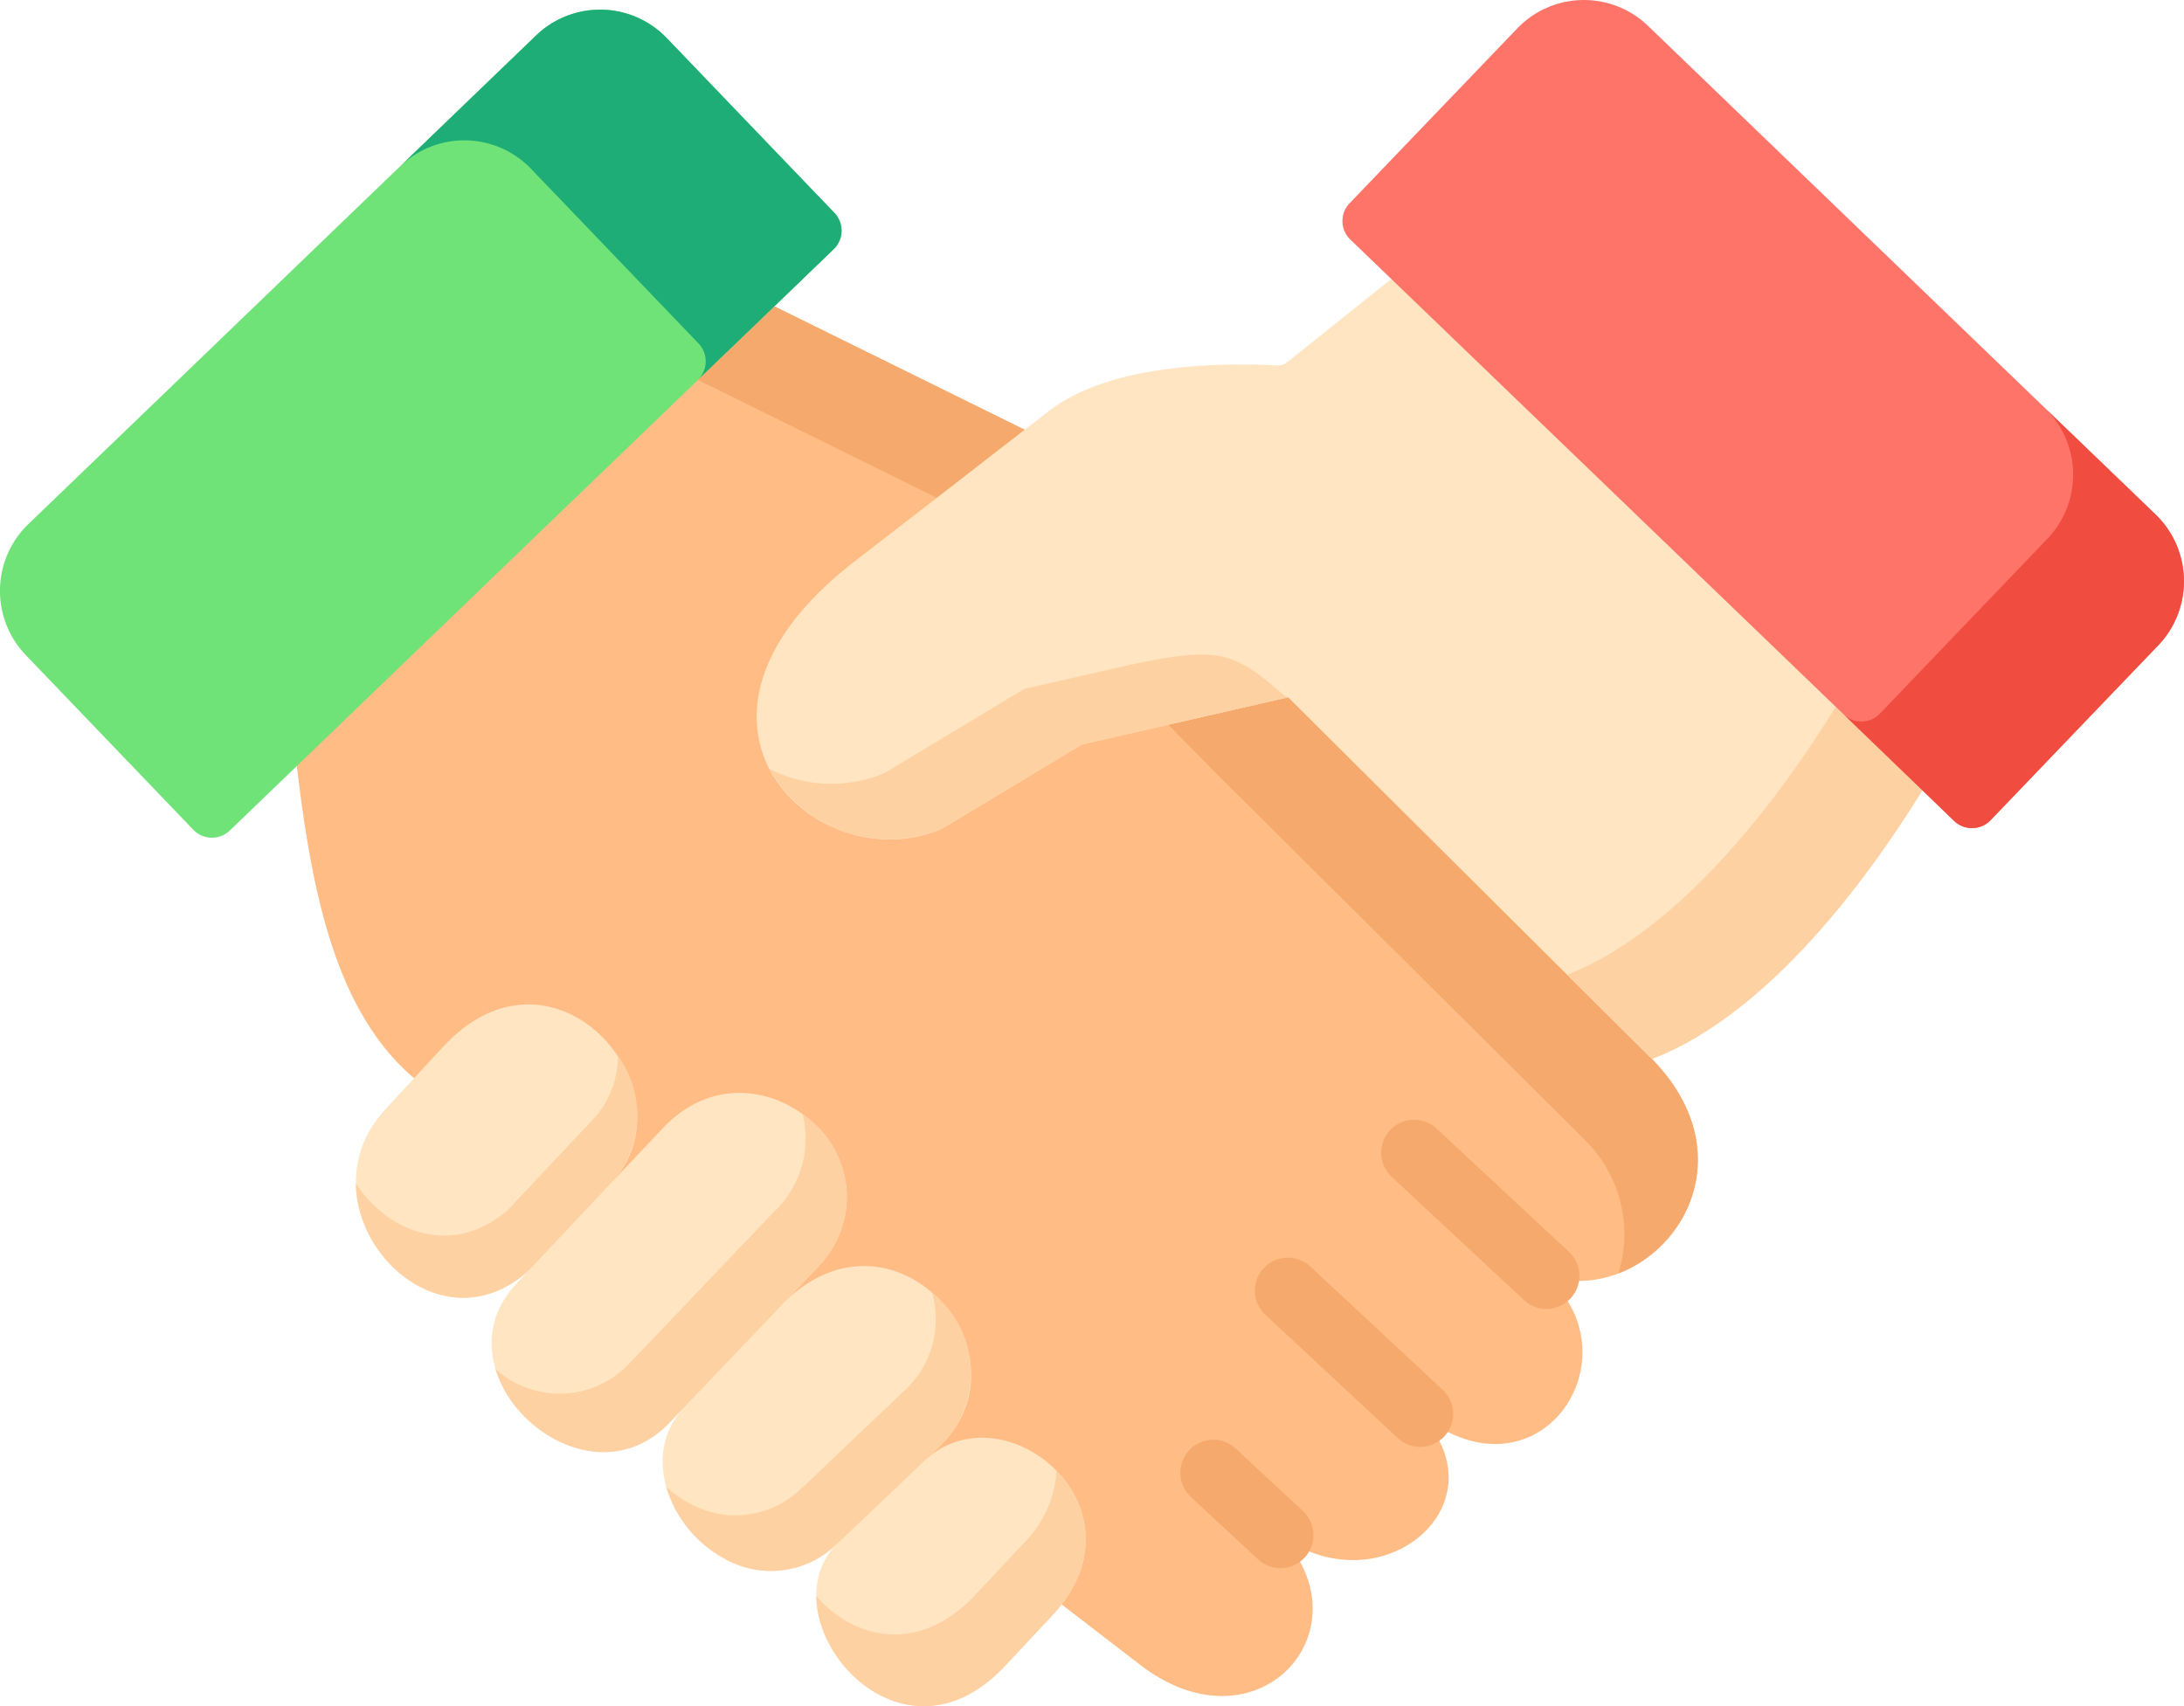 <svg xmlns="http://www.w3.org/2000/svg" width="96.214" height="75.167" viewBox="0 0 96.214 75.167">
  <g id="handshake" transform="translate(0 -55.999)">
    <g id="グループ_16316" data-name="グループ 16316" transform="translate(13.075 69.496)">
      <path id="パス_111914" data-name="パス 111914" d="M90.616,127.821l-17.2,5.027-3.838,15.224c.664,5.592,1.712,10.826,5.169,13.757l28.529,23.186,3.452,2.656c5.2,4,10.119-1.589,6.168-5.718-.055-.061-.115-.121-.176-.182A5.1,5.1,0,0,0,116.863,183c2.886-.467,4.862-3.524,2.206-6.378,5.191,4.146,9.625-2.458,5.559-6.081,4.533,1.429,9.471-4.448,4.763-9.441-.033-.039-.071-.083-.11-.121l-11.8-17.573-15.832-10.144Z" transform="translate(-69.577 -127.821)" fill="#ffbc85" fill-rule="evenodd"/>
    </g>
    <g id="グループ_16317" data-name="グループ 16317" transform="translate(35.96 119.342)">
      <path id="パス_111915" data-name="パス 111915" d="M201.748,400.918c4.39-4.679-2.014-10.062-5.553-6.889l-3.792,3.607a1.188,1.188,0,0,1-.126.115c-3.183,3.2,2.6,10.491,7.386,5.388Z" transform="translate(-191.363 -393.076)" fill="#ffe5c1" fill-rule="evenodd"/>
    </g>
    <g id="グループ_16318" data-name="グループ 16318" transform="translate(29.193 111.779)">
      <path id="パス_111916" data-name="パス 111916" d="M160.337,354.821l-4.006,4.2-.017.022c-2.008,2.133-.615,5.4,1.762,6.68a4.139,4.139,0,0,0,4.955-.654l4.291-.066-.373-3.656.549-.517c4.291-4.08-1.9-11.128-6.739-6.455Z" transform="translate(-155.351 -352.833)" fill="#ffe5c1" fill-rule="evenodd"/>
    </g>
    <g id="グループ_16319" data-name="グループ 16319" transform="translate(21.656 104.149)">
      <path id="パス_111917" data-name="パス 111917" d="M120.609,316.091l-3.753,3.986-.527.566c-3.7,3.931,2.93,10.122,6.755,6.109l.658-.682c.055-.06,4.077-.478,4.516-.528l-.071-4.14,1.284-1.347c4.417-4.635-2.486-10.738-6.689-6.268Z" transform="translate(-115.241 -312.229)" fill="#ffe5c1" fill-rule="evenodd"/>
    </g>
    <g id="グループ_16320" data-name="グループ 16320" transform="translate(15.679 100.25)">
      <path id="パス_111918" data-name="パス 111918" d="M86,294.734l-1.273,1.38c-3.918,4.256,1.921,11.041,6.3,7.115l3.594-.555.159-3.431c3.55-4.019-2.639-11.172-7.512-5.883Z" transform="translate(-83.437 -291.482)" fill="#ffe5c1" fill-rule="evenodd"/>
    </g>
    <g id="グループ_16321" data-name="グループ 16321" transform="translate(0 56.422)">
      <path id="パス_111919" data-name="パス 111919" d="M23.622,59.384,6.2,76.159,1.243,80.926a4.088,4.088,0,0,0-.115,5.757L8.52,94.391a1.136,1.136,0,0,0,1.6.033l2.958-2.848,21.039-20.25,2.612-2.518a1.132,1.132,0,0,0,.033-1.6L29.367,59.5a4.069,4.069,0,0,0-5.745-.116Z" transform="translate(0 -58.253)" fill="#6fe278" fill-rule="evenodd"/>
    </g>
    <g id="グループ_16322" data-name="グループ 16322" transform="translate(51.465 86.716)">
      <path id="パス_111920" data-name="パス 111920" d="M279.162,219.46l-5.29,1.21,2.074,2.106L291.97,238.71l.11.121a5.808,5.808,0,0,1,1.624,6.015c3.166-1.21,5.18-5.526,1.591-9.331l-.11-.121-4.807-4.778Z" transform="translate(-273.872 -219.46)" fill="#f5a96c" fill-rule="evenodd"/>
    </g>
    <g id="グループ_16323" data-name="グループ 16323" transform="translate(30.744 69.496)">
      <path id="パス_111921" data-name="パス 111921" d="M166.975,127.821l-3.369,3.238,10.531,5.2,3.869-3Z" transform="translate(-163.606 -127.821)" fill="#f5a96c" fill-rule="evenodd"/>
    </g>
    <g id="グループ_16324" data-name="グループ 16324" transform="translate(33.336 68.292)">
      <path id="パス_111922" data-name="パス 111922" d="M189.2,128.056l-3.869,3-3.644,2.815c-9.2,7.126-1.569,14.164,3.891,11.75l6.141-3.7,3.8-.869,5.29-1.21,11.216,11.156,4.807,4.778c3.024-1.133,7.3-4.4,11.913-11.832l-7.015-14.677-16.384-7.849-4.2,3.359c-.691.55-.483.445-1.355.418-3.155-.1-7.167.214-9.521,2.034Z" transform="translate(-177.397 -121.414)" fill="#ffe5c1" fill-rule="evenodd"/>
    </g>
    <g id="グループ_16325" data-name="グループ 16325" transform="translate(33.894 84.838)">
      <path id="パス_111923" data-name="パス 111923" d="M191.6,210.974l-6.141,3.7a5.993,5.993,0,0,1-5.092-.176A6.05,6.05,0,0,0,188,217.121l6.141-3.7,3.8-.869,5.224-1.193c-2.42-2.073-2.854-2.375-7.765-1.248Z" transform="translate(-180.368 -209.464)" fill="#fed1a3" fill-rule="evenodd"/>
    </g>
    <g id="グループ_16326" data-name="グループ 16326" transform="translate(69.047 87.139)">
      <path id="パス_111924" data-name="パス 111924" d="M379.26,221.713c-4.11,6.615-7.946,9.93-10.871,11.381a9.94,9.94,0,0,1-.955.418l3.731,3.711c3.024-1.133,7.3-4.4,11.913-11.832Z" transform="translate(-367.434 -221.713)" fill="#fed1a3" fill-rule="evenodd"/>
    </g>
    <g id="グループ_16327" data-name="グループ 16327" transform="translate(17.662 56.422)">
      <path id="パス_111925" data-name="パス 111925" d="M93.99,65.123a4.068,4.068,0,0,1,5.723.132l7.392,7.709a1.137,1.137,0,0,1-.033,1.6l3.369-3.239,2.612-2.518a1.132,1.132,0,0,0,.033-1.6L105.695,59.5a4.069,4.069,0,0,0-5.745-.115Z" transform="translate(-93.99 -58.251)" fill="#1ead76" fill-rule="evenodd"/>
    </g>
    <g id="グループ_16328" data-name="グループ 16328" transform="translate(15.681 102.529)">
      <path id="パス_111926" data-name="パス 111926" d="M83.448,309.218c.038,3.6,4.242,6.862,7.589,3.86l2.354-2.5,1.4-1.49a4.434,4.434,0,0,0,.2-5.482,4.121,4.121,0,0,1-1.054,2.744L91.443,309l-1.257,1.342c-2.442,2.183-5.334,1.045-6.738-1.122Z" transform="translate(-83.448 -303.61)" fill="#fed1a3" fill-rule="evenodd"/>
    </g>
    <g id="グループ_16329" data-name="グループ 16329" transform="translate(21.827 105.086)">
      <path id="パス_111927" data-name="パス 111927" d="M116.154,328.437c.878,2.947,4.977,5.2,7.672,2.364l.658-.682a.071.071,0,0,1,.017-.022l4.006-4.2c.143-.16.28-.308.423-.445l1.284-1.347a4.4,4.4,0,0,0-.527-6.889,4.436,4.436,0,0,1-1.279,4.316l-1.284,1.347c-.143.137-.28.286-.423.44v.005l-4.006,4.2a.073.073,0,0,1-.022.017l-.653.687A4.2,4.2,0,0,1,116.154,328.437Z" transform="translate(-116.154 -317.215)" fill="#fed1a3" fill-rule="evenodd"/>
    </g>
    <g id="グループ_16330" data-name="グループ 16330" transform="translate(29.35 112.954)">
      <path id="パス_111928" data-name="パス 111928" d="M163.838,370.032l2.925-2.777.867-.83.549-.517a4.5,4.5,0,0,0-.28-6.823,4.274,4.274,0,0,1-1.279,4.371l-.543.517-1.548,1.468-2.25,2.144-.126.11a4.149,4.149,0,0,1-4.955.66,5.2,5.2,0,0,1-1.01-.72,5.32,5.32,0,0,0,2.568,3.167,4.139,4.139,0,0,0,4.955-.654Z" transform="translate(-156.188 -359.085)" fill="#fed1a3" fill-rule="evenodd"/>
    </g>
    <g id="グループ_16331" data-name="グループ 16331" transform="translate(35.963 120.795)">
      <path id="パス_111929" data-name="パス 111929" d="M201.758,407.2c2.2-2.342,1.69-4.855.2-6.389a4.935,4.935,0,0,1-1.482,3.228l-2.085,2.227c-2.563,2.727-5.411,1.908-7.013.066.022,3.337,4.478,7.164,8.3,3.09Z" transform="translate(-191.376 -400.808)" fill="#fed1a3" fill-rule="evenodd"/>
    </g>
    <g id="グループ_16332" data-name="グループ 16332" transform="translate(60.823 105.31)">
      <path id="パス_111930" data-name="パス 111930" d="M330.973,326.762a1.447,1.447,0,0,1-.989-.389l-5.85-5.449a1.453,1.453,0,0,1,1.979-2.127l5.85,5.449a1.453,1.453,0,0,1-.99,2.517Z" transform="translate(-323.671 -318.407)" fill="#f5a96c"/>
    </g>
    <g id="グループ_16333" data-name="グループ 16333" transform="translate(55.259 111.386)">
      <path id="パス_111931" data-name="パス 111931" d="M301.368,359.1a1.447,1.447,0,0,1-.989-.39l-5.855-5.454a1.453,1.453,0,0,1,1.979-2.127l5.855,5.454a1.453,1.453,0,0,1-.99,2.516Z" transform="translate(-294.061 -350.739)" fill="#f5a96c"/>
    </g>
    <g id="グループ_16334" data-name="グループ 16334" transform="translate(51.978 119.413)">
      <path id="パス_111932" data-name="パス 111932" d="M281.03,399.134a1.447,1.447,0,0,1-.988-.389l-2.98-2.771a1.453,1.453,0,0,1,1.977-2.129l2.98,2.771a1.453,1.453,0,0,1-.989,2.517Z" transform="translate(-276.599 -393.458)" fill="#f5a96c"/>
    </g>
    <g id="グループ_16335" data-name="グループ 16335" transform="translate(59.14 55.999)">
      <path id="パス_111933" data-name="パス 111933" d="M316.866,68.291l19.579,18.848,3.819,3.678,1.4,1.353a1.136,1.136,0,0,0,1.6-.033l3.858-4.025,3.534-3.684a4.088,4.088,0,0,0-.115-5.757l-3.419-3.288L328.164,57.13a4.069,4.069,0,0,0-5.745.115l-7.392,7.709a1.132,1.132,0,0,0,.033,1.6Z" transform="translate(-314.712 -55.999)" fill="#ff7469" fill-rule="evenodd"/>
    </g>
    <g id="グループ_16336" data-name="グループ 16336" transform="translate(81.218 73.988)">
      <path id="パス_111934" data-name="パス 111934" d="M441.092,151.725v.005Zm-3.435,9.424-3.858,4.03a1.131,1.131,0,0,1-1.6.027l3.474,3.348,1.4,1.353a1.136,1.136,0,0,0,1.6-.033l3.858-4.025,3.534-3.684a4.088,4.088,0,0,0-.115-5.757l-4.324-4.162.368.357-.905-.874a4.087,4.087,0,0,1,.1,5.735Z" transform="translate(-432.202 -151.725)" fill="#f04c3f" fill-rule="evenodd"/>
    </g>
  </g>
</svg>
